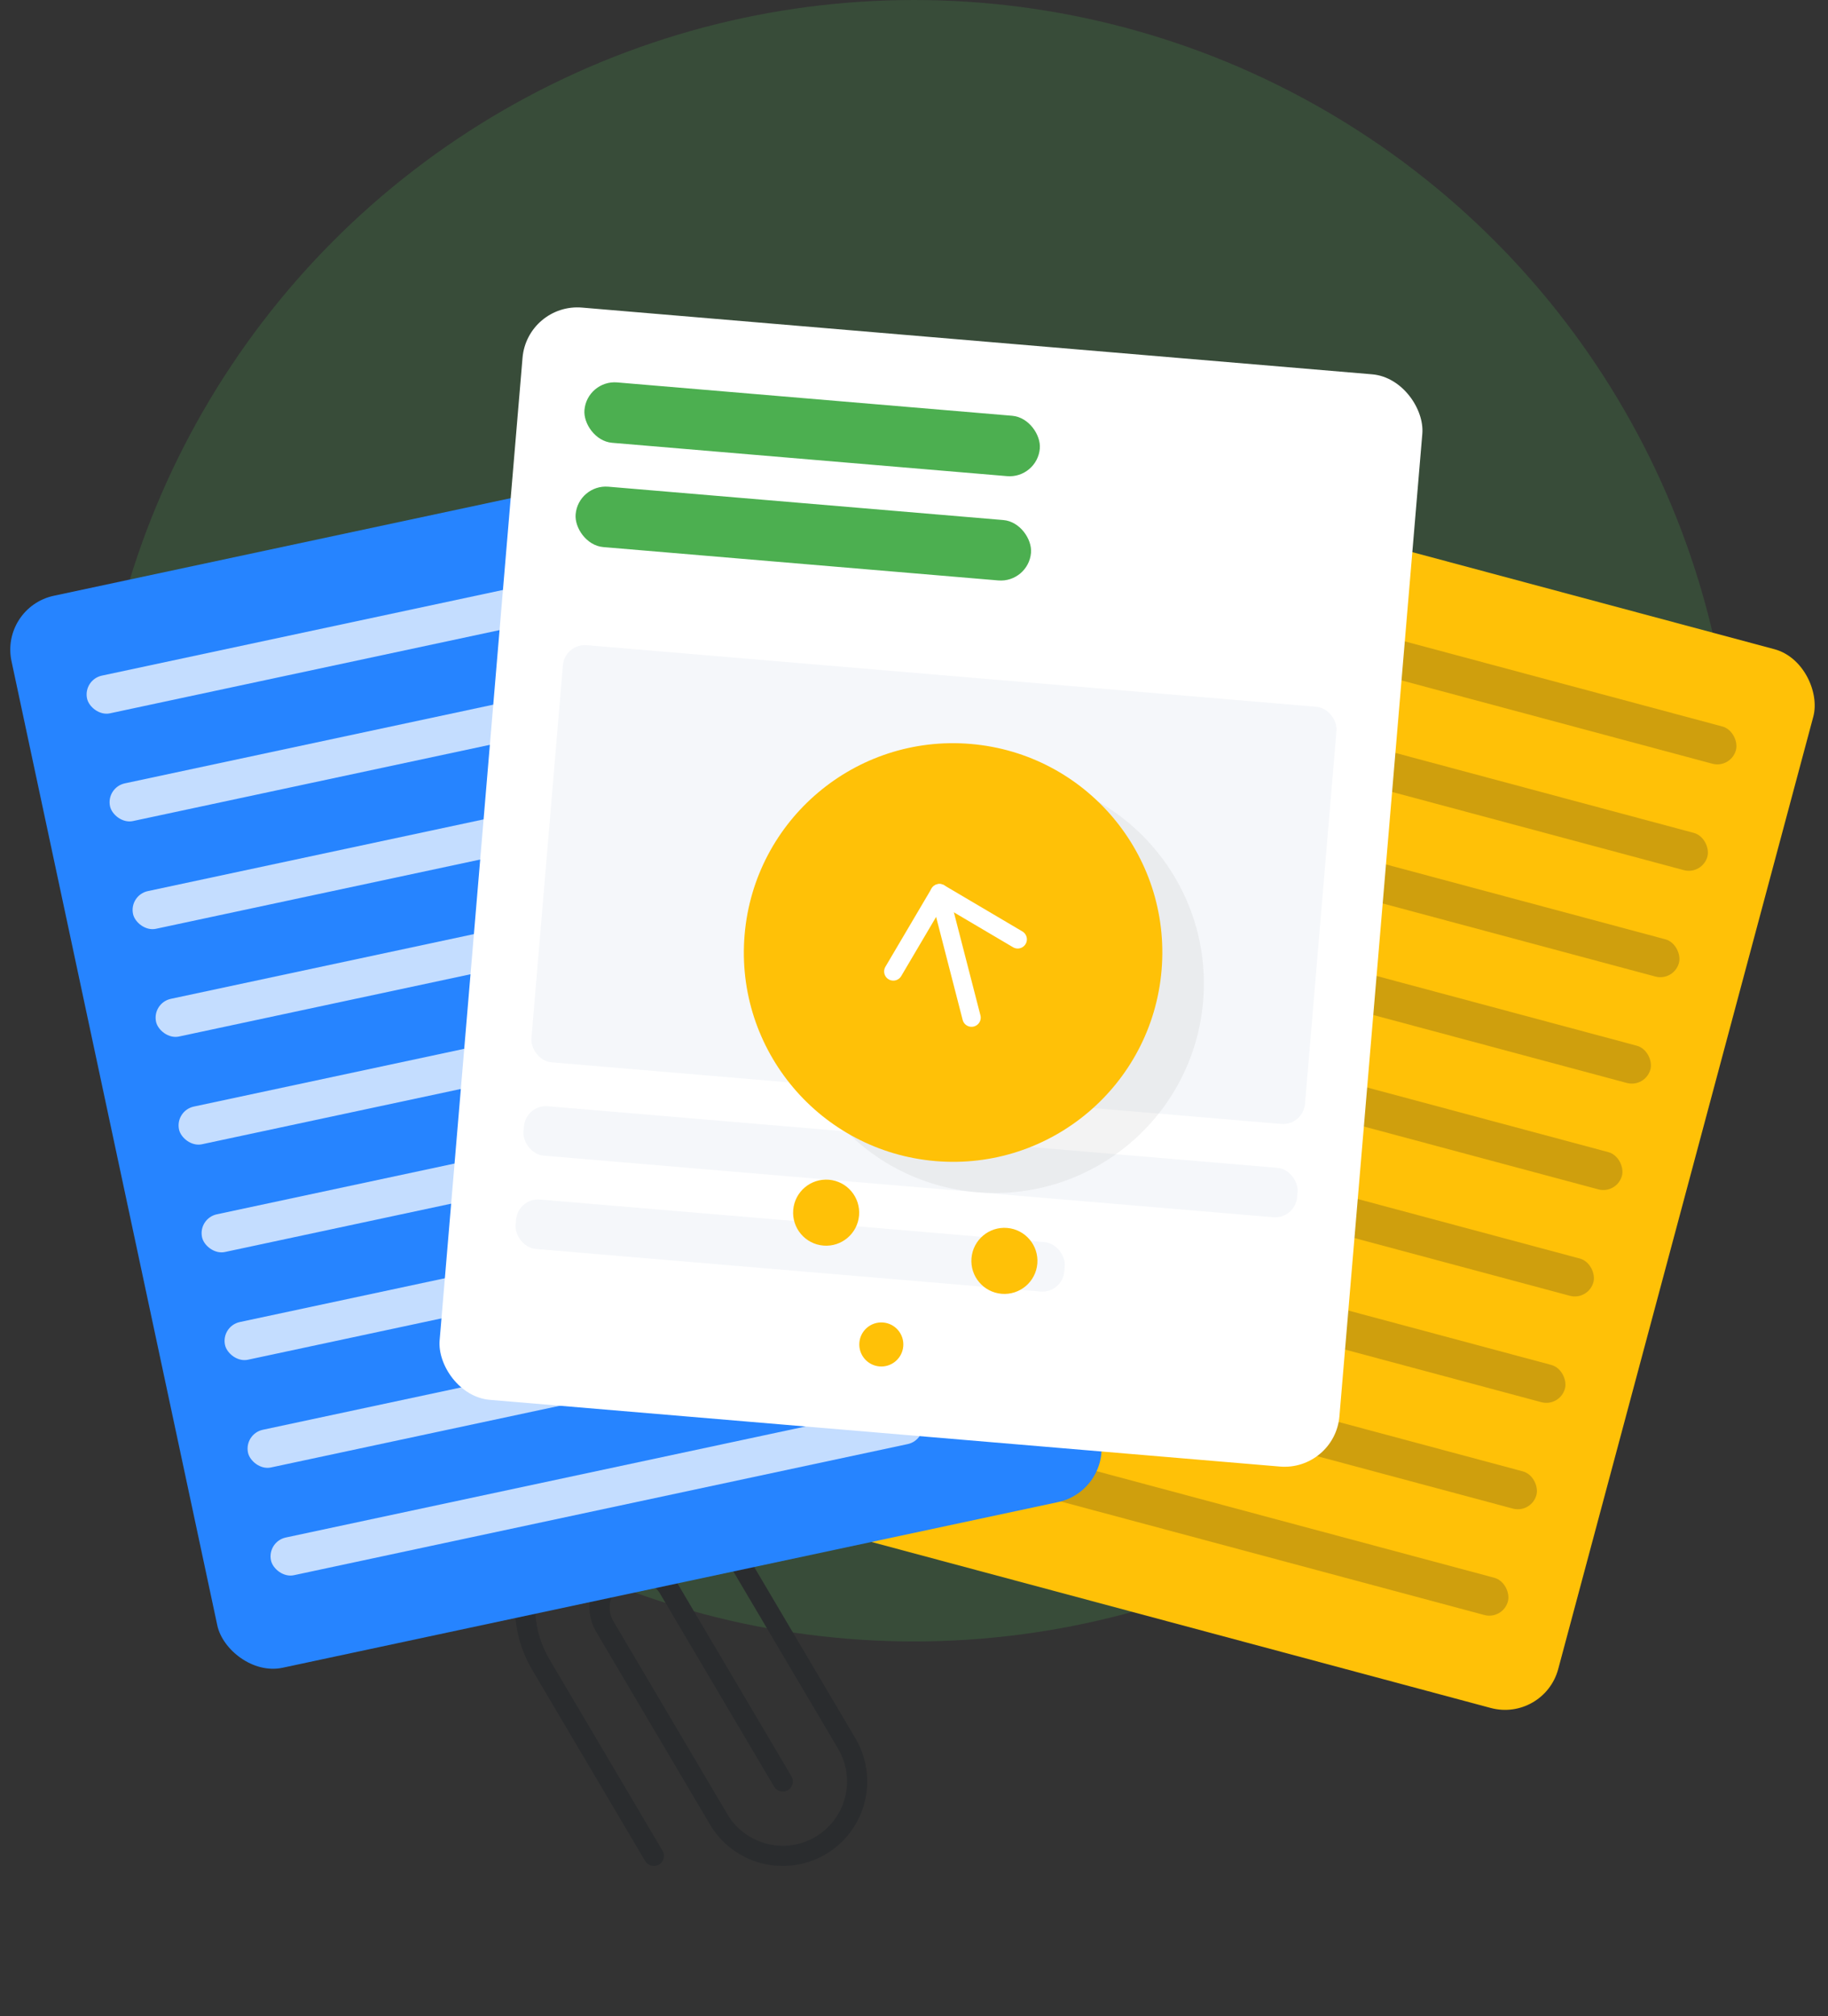 <svg width="332" height="366" viewBox="0 0 332 366" fill="none" xmlns="http://www.w3.org/2000/svg">
<rect x="0" y="0" width="332" height="366" fill="#333333" stroke="none"/>
<circle opacity="0.2" cx="166" cy="149" r="149" fill="#4CAF50"/>
<path d="M142.159 323.413L121.496 288.447C120.6 286.894 119.124 285.761 117.392 285.298C115.661 284.834 113.816 285.076 112.264 285.973C110.711 286.869 109.579 288.345 109.115 290.077C108.651 291.808 108.894 293.653 109.79 295.205L130.452 330.172C132.245 333.276 135.196 335.541 138.659 336.469C142.121 337.396 145.81 336.911 148.914 335.119C152.018 333.327 154.283 330.375 155.211 326.912C156.138 323.45 155.653 319.761 153.861 316.657L133.282 281.835C131.963 279.507 130.196 277.463 128.083 275.821C125.97 274.179 123.552 272.971 120.97 272.268C118.388 271.565 115.693 271.38 113.039 271.724C110.385 272.068 107.826 272.934 105.508 274.272C103.191 275.61 101.161 277.394 99.536 279.52C97.912 281.646 96.724 284.073 96.042 286.661C95.36 289.248 95.197 291.945 95.562 294.596C95.928 297.247 96.815 299.8 98.171 302.106L118.75 336.928" stroke="#2A2C2E" stroke-width="3.667" stroke-linecap="round" stroke-linejoin="round"/>
<rect x="280.414" y="312.666" width="164" height="199" rx="10" transform="rotate(-165 280.414 312.666)" fill="#FFC107"/>
<rect x="278.141" y="274.787" width="121" height="7" rx="3.5" transform="rotate(-165 278.141 274.787)" fill="#CF9F0D"/>
<rect x="298.844" y="197.513" width="121" height="7" rx="3.5" transform="rotate(-165 298.844 197.513)" fill="#CF9F0D"/>
<rect x="288.492" y="236.15" width="121" height="7" rx="3.5" transform="rotate(-165 288.492 236.15)" fill="#CF9F0D"/>
<rect x="309.195" y="158.876" width="121" height="7" rx="3.5" transform="rotate(-165 309.195 158.876)" fill="#CF9F0D"/>
<rect x="283.32" y="255.468" width="121" height="7" rx="3.5" transform="rotate(-165 283.32 255.468)" fill="#CF9F0D"/>
<rect x="304.023" y="178.194" width="121" height="7" rx="3.5" transform="rotate(-165 304.023 178.194)" fill="#CF9F0D"/>
<rect x="272.961" y="294.105" width="121" height="7" rx="3.5" transform="rotate(-165 272.961 294.105)" fill="#CF9F0D"/>
<rect x="293.672" y="216.832" width="121" height="7" rx="3.5" transform="rotate(-165 293.672 216.832)" fill="#CF9F0D"/>
<rect x="314.375" y="139.557" width="121" height="7" rx="3.5" transform="rotate(-165 314.375 139.557)" fill="#CF9F0D"/>
<rect y="110.246" width="164" height="199" rx="10" transform="rotate(-12.053 0 110.246)" fill="#2684FF"/>
<rect x="19.25" y="142.947" width="121" height="7" rx="3.5" transform="rotate(-12.053 19.25 142.947)" fill="#C4DDFF"/>
<rect x="35.961" y="221.183" width="121" height="7" rx="3.5" transform="rotate(-12.053 35.961 221.183)" fill="#C4DDFF"/>
<rect x="27.609" y="182.065" width="121" height="7" rx="3.5" transform="rotate(-12.053 27.609 182.065)" fill="#C4DDFF"/>
<rect x="44.312" y="260.301" width="121" height="7" rx="3.5" transform="rotate(-12.053 44.312 260.301)" fill="#C4DDFF"/>
<rect x="23.43" y="162.506" width="121" height="7" rx="3.5" transform="rotate(-12.053 23.43 162.506)" fill="#C4DDFF"/>
<rect x="40.133" y="240.742" width="121" height="7" rx="3.5" transform="rotate(-12.053 40.133 240.742)" fill="#C4DDFF"/>
<rect x="15.078" y="123.388" width="121" height="7" rx="3.5" transform="rotate(-12.053 15.078 123.388)" fill="#C4DDFF"/>
<rect x="31.781" y="201.624" width="121" height="7" rx="3.5" transform="rotate(-12.053 31.781 201.624)" fill="#C4DDFF"/>
<rect x="48.484" y="279.86" width="121" height="7" rx="3.5" transform="rotate(-12.053 48.484 279.86)" fill="#C4DDFF"/>
<rect x="95.742" y="55" width="164" height="199" rx="10" transform="rotate(4.825 95.742 55)" fill="white"/>
<rect x="106.609" y="68.963" width="83" height="11" rx="5.5" transform="rotate(4.825 106.609 68.963)" fill="#4CAF50"/>
<rect x="105.008" y="87.896" width="83" height="11" rx="5.5" transform="rotate(4.825 105.008 87.896)" fill="#4CAF50"/>
<rect x="102.57" y="116.793" width="141" height="76" rx="4" transform="rotate(4.825 102.57 116.793)" fill="#F5F7FA"/>
<rect x="95.5" y="200.496" width="141" height="9" rx="4" transform="rotate(4.825 95.5 200.496)" fill="#F5F7FA"/>
<rect x="94.07" y="217.435" width="100" height="9" rx="4" transform="rotate(4.825 94.07 217.435)" fill="#F5F7FA"/>
<circle opacity="0.1" cx="180.645" cy="178.58" r="38" transform="rotate(4.825 180.645 178.58)" fill="#828282"/>
<circle cx="173.099" cy="172.925" r="38" transform="rotate(4.825 173.099 172.925)" fill="#FFC107"/>
<circle cx="150.044" cy="220.153" r="6" transform="rotate(4.825 150.044 220.153)" fill="#FFC107"/>
<circle cx="182.419" cy="228.907" r="6" transform="rotate(4.825 182.419 228.907)" fill="#FFC107"/>
<circle cx="160.063" cy="244.081" r="4" transform="rotate(4.825 160.063 244.081)" fill="#FFC107"/>
<path d="M162.241 176.361L170.625 162.15L184.835 170.534" stroke="white" stroke-width="3.333" stroke-linecap="round" stroke-linejoin="round"/>
<path d="M176.451 184.745L170.625 162.15" stroke="white" stroke-width="3.333" stroke-linecap="round" stroke-linejoin="round"/>
</svg>
